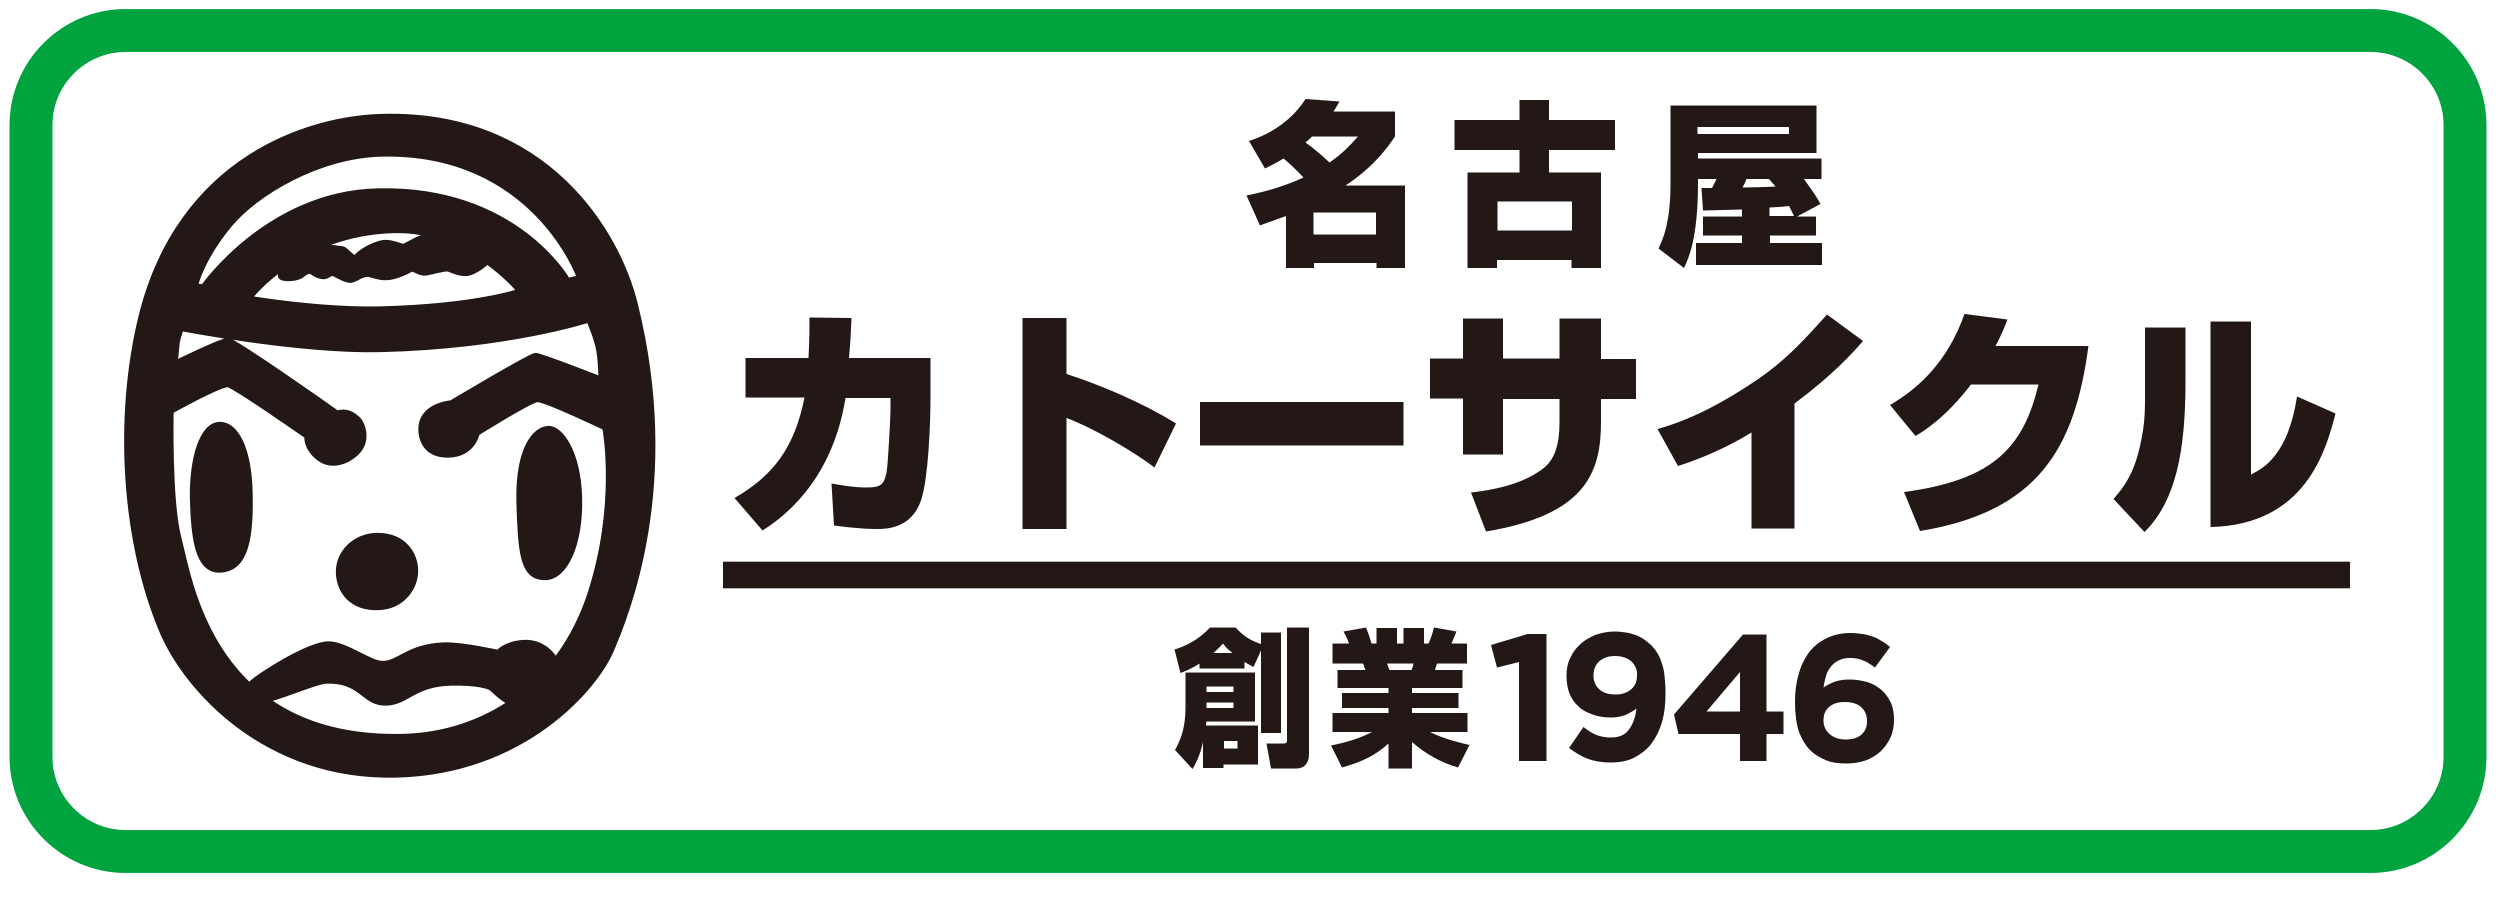 <?xml version="1.0" encoding="utf-8"?>
<!-- Generator: Adobe Illustrator 27.8.1, SVG Export Plug-In . SVG Version: 6.00 Build 0)  -->
<svg version="1.1" id="レイヤー_1" xmlns="http://www.w3.org/2000/svg" xmlns:xlink="http://www.w3.org/1999/xlink" x="0px"
	 y="0px" viewBox="0 0 500 179.5" style="enable-background:new 0 0 500 179.5;" xml:space="preserve">
<style type="text/css">
	.st0{fill:none;stroke:#00A33E;stroke-width:8.585;}
	.st1{fill:#231815;stroke:#231815;stroke-width:0.859;stroke-miterlimit:10;}
	.st2{fill:none;stroke:#231815;stroke-width:5.325;stroke-miterlimit:10;}
	.st3{fill:#231815;}
</style>
<g>
	<path class="st0" d="M474.1,170.3h-449c-10.4,0-18.9-8.5-18.9-18.9V25c0-10.4,8.5-18.9,18.9-18.9h449c10.4,0,18.9,8.5,18.9,18.9
		v126.4C493,161.8,484.5,170.3,474.1,170.3z"/>
</g>
<g>
	<g>
		<g>
			<g>
				<path class="st1" d="M91.3,47.2c-1.3,0.1-1.5,1.5-2.2,1.2c-0.7-0.3-2.6-1.3-3.9-1.2c-1.2,0.1-4.1,1.9-4.5,2
					c-0.4,0-2.4-0.9-3.8-0.8c-1.4,0.1-4.4,1.4-5.7,2.9c-0.5,0.6-1.9-1.4-2.6-1.6c-0.7-0.1-2.3-0.3-2.3-0.3s-1.2-0.8-2.1-0.6
					c-0.9,0.3-5.8,3-6.5,3.7c-0.7,0.7-2.7,2.8-1.1,3.2c1.6,0.3,3.1-0.1,3.7-0.5c0.5-0.4,1.5-1.2,2.1-0.7c0.6,0.5,2.1,1.2,2.9,0.8
					c0.8-0.4,1-0.7,1.6-0.4c0.6,0.3,2.6,1.5,3.5,1.2c0.9-0.2,2.2-1.4,3.5-1.1c1.3,0.3,2.1,0.7,3.5,0.6c1.4,0,4-1.1,4.7-1.6
					c0.6-0.4,1.6,0.8,3,0.7c1.4-0.2,3.8-1,4.6-0.8c0.8,0.3,2,0.9,3.5,0.9c1.5,0,5.5-2.6,5.2-4.4c-0.2-1.1-0.5-2.8-3.6-2.3
					C93.5,48.2,94.3,47,91.3,47.2z"/>
				<path class="st1" d="M127.1,60.7c-3.5-14.2-17.8-38.3-50.5-37.5C61.8,23.5,36.1,31.6,28.2,63c-5.1,20.5-3.5,45.5,4.2,63.5
					c4.8,11.2,20.6,29.2,46.8,28.6c25.4-0.6,39.8-17.3,43.1-24.9C125.3,123.1,136.2,97.1,127.1,60.7z M46.1,44.9
					c5.2-6.2,17.6-13.7,30.2-14c30.5-0.7,39.5,24.6,39.5,24.6l-2.2,0.5c0,0-10.5-18.6-38.1-17.9c-21.9,0.5-34.9,19.2-34.9,19.2
					l-1.4-0.2C39.2,56.9,40.5,51.6,46.1,44.9z M103.8,58.2c0,0-8.6,3-27.6,3.5C64.1,62,50,59.6,50,59.6s9.7-12.9,28.8-13.4
					C93.7,45.8,103.8,58.2,103.8,58.2z M117.8,119.1c-6,18-20.9,27.7-37.2,28.1c-38.1,0.9-42.5-31-44.7-39.4
					c-2-7.3-1.6-25.5-1.6-25.5s9.1-5.1,11.2-5.3c1.1,0,15.8,10.3,15.8,10.3s-0.3,2.3,2.4,4.4c2.7,2.1,6.1,0.6,7.9-1.3
					c2.2-2.3,1.1-5.7,0-6.7c-1.8-1.7-3.2-1.4-4.2-1.2c-2.2-1.6-20.6-14.5-21.8-14.5c-1.1-0.1-10.5,4.5-10.5,4.5s0.3-2.4,0.4-3.8
					c0.1-1,0.8-2.9,0.8-2.9S60,70.4,76.1,70c25.4-0.6,41.6-5.9,41.6-5.9s1.6,3.6,2,6.1c0.4,2.5,0.4,5.5,0.4,5.5s-12-4.7-13-4.7
					c-1,0-16.9,9.5-16.9,9.5S84,80.9,84.1,86c0,1.3,0.6,5.2,5.6,5.1c5-0.1,5.8-4.4,5.8-4.4s10.7-6.7,12-6.7c1.7,0,13.4,5.6,13.4,5.6
					S123.8,101,117.8,119.1z"/>
				<path class="st1" d="M43.9,84.8c-3.6,0.1-5.6,6.9-5.5,14.7c0.2,7.7,0.9,14.7,5.5,14.6c5.6-0.1,6.4-7,6.2-15.7
					C49.9,89.8,47.3,84.7,43.9,84.8z"/>
				<path class="st1" d="M109.7,85.6c-2.8,0.1-6.2,4.1-6,14.6c0.3,10.5,0.7,15.5,5.4,15.4c4-0.1,7.1-6.6,6.9-15.9
					C115.8,90.3,112.1,85.5,109.7,85.6z"/>
				<path class="st1" d="M75.3,107c-4.4,0.1-7.8,3.5-7.7,7.5c0.1,3.9,2.8,7.3,8,7.1c5.2-0.1,7.7-4.4,7.6-7.5
					C83.2,111,81,106.9,75.3,107z"/>
				<path class="st1" d="M76.4,132.6c-2.4,0-7.4-4-10.8-3.9c-4.1,0.1-13.8,6.4-15.2,7.7c-2.5,2.3-0.5,3.9,2,3.8
					c2.4-0.1,10.9-3.9,12.9-3.9c7.1-0.2,7.3,4.5,11.9,4.4c4.3-0.1,5.5-3.8,13-4c5.5-0.1,7.5,0.7,8,1c0.5,0.3,3.2,3.6,6.6,3.6
					c3.5,0,7.3-3.4,7.1-6.8c-0.2-3.3-3.3-6.3-7.1-6.1c-3.7,0.2-5.2,2-5.2,2s-7.1-1.6-10.8-1.5C81.4,129.2,79.8,132.7,76.4,132.6z"/>
			</g>
		</g>
	</g>
</g>
<line class="st2" x1="144.6" y1="115" x2="470" y2="115"/>
<g>
	<path class="st3" d="M305.5,126.8h3.8v25.4h-5.5v-19.8l-4.4,1.1l-1.2-4.5L305.5,126.8z"/>
	<path class="st3" d="M332.4,144.4c-0.5,1.7-1.2,3.1-2.1,4.3c-0.9,1.2-2.1,2.1-3.4,2.8s-3,1-4.8,1c-1.9,0-3.4-0.3-4.7-0.8
		c-1.3-0.5-2.5-1.3-3.6-2.1l2.9-4.2c0.9,0.7,1.8,1.3,2.6,1.6c0.8,0.3,1.8,0.5,2.9,0.5c1.6,0,2.8-0.5,3.6-1.6
		c0.8-1.1,1.3-2.5,1.5-4.2c-0.6,0.5-1.4,0.9-2.2,1.3c-0.8,0.3-1.8,0.5-2.9,0.5c-1.4,0-2.6-0.2-3.7-0.6c-1.1-0.4-2.1-0.9-2.8-1.6
		c-0.8-0.7-1.4-1.6-1.8-2.6c-0.4-1-0.6-2.2-0.6-3.5c0-1.3,0.2-2.5,0.7-3.5c0.5-1.1,1.1-2,2-2.8c0.8-0.8,1.9-1.4,3-1.9
		c1.2-0.4,2.5-0.7,3.9-0.7c0.8,0,1.6,0.1,2.3,0.2c0.7,0.1,1.3,0.3,1.9,0.5c0.6,0.2,1.1,0.5,1.6,0.8c0.5,0.3,1,0.8,1.5,1.2
		c0.5,0.5,0.9,1,1.2,1.5c0.4,0.6,0.7,1.3,0.9,2c0.3,0.8,0.5,1.6,0.6,2.6c0.1,1,0.2,2.1,0.2,3.4C333.1,140.9,332.9,142.7,332.4,144.4
		z M326.3,132.3c-0.8-0.7-1.9-1.1-3.3-1.1c-1.4,0-2.4,0.4-3.2,1.1c-0.7,0.7-1.1,1.6-1.1,2.8c0,1.2,0.4,2.1,1.2,2.8
		c0.8,0.7,1.9,1,3.2,1c1.4,0,2.4-0.4,3.2-1.1c0.8-0.7,1.1-1.6,1.1-2.7C327.5,134,327.1,133.1,326.3,132.3z"/>
	<path class="st3" d="M353.3,126.8v15.5h3.4v4.5h-3.4v5.4H348v-5.4h-12.3l-0.9-3.9l13.8-16H353.3z M348,134.4l-6.7,7.9h6.7V134.4z"
		/>
	<path class="st3" d="M375,133.5c-0.4-0.3-0.8-0.6-1.2-0.8c-0.4-0.3-0.8-0.5-1.2-0.6c-0.4-0.2-0.8-0.3-1.3-0.4
		c-0.5-0.1-0.9-0.1-1.5-0.1c-0.8,0-1.5,0.2-2.1,0.5s-1.1,0.7-1.5,1.2c-0.4,0.5-0.8,1.1-1,1.9c-0.2,0.7-0.4,1.5-0.5,2.3
		c0.6-0.4,1.3-0.8,2.1-1.1c0.8-0.3,1.8-0.5,3.1-0.5c1.2,0,2.4,0.2,3.5,0.5c1.1,0.3,2,0.9,2.8,1.5c0.8,0.7,1.4,1.5,1.9,2.5
		c0.5,1,0.7,2.2,0.7,3.5c0,1.3-0.2,2.5-0.7,3.6c-0.5,1.1-1.2,2-2,2.8c-0.9,0.8-1.9,1.4-3,1.8c-1.2,0.4-2.5,0.6-3.8,0.6
		c-1.7,0-3.1-0.2-4.2-0.7c-1.2-0.5-2.2-1.1-3.1-2c-0.9-0.9-1.6-2.1-2.2-3.6c-0.5-1.5-0.8-3.5-0.8-6c0-1.9,0.2-3.8,0.7-5.4
		c0.4-1.7,1.1-3.1,2-4.4c0.9-1.2,2.1-2.2,3.5-2.9c1.4-0.7,3-1.1,4.9-1.1c0.9,0,1.7,0.1,2.4,0.2c0.7,0.1,1.4,0.3,2,0.5
		c0.6,0.2,1.2,0.5,1.8,0.9c0.6,0.3,1.1,0.7,1.7,1.2L375,133.5z M372.2,141.4c-0.8-0.7-1.9-1-3.2-1c-1.4,0-2.4,0.3-3.2,1
		c-0.8,0.7-1.1,1.6-1.1,2.7c0,1.1,0.4,2,1.2,2.7c0.8,0.7,1.9,1.1,3.2,1.1c1.4,0,2.4-0.3,3.2-1c0.8-0.7,1.1-1.6,1.1-2.7
		C373.4,143,373,142.1,372.2,141.4z"/>
</g>
<g>
	<path class="st3" d="M186.1,71.6v7.7c0,5.2-0.4,16.3-1.9,20.8c-1.9,5.4-6.5,5.7-8.7,5.7c-0.9,0-3.5,0-8.7-0.7l-0.5-8.4
		c1.8,0.3,4.3,0.8,7,0.8c2.9,0,3.5-0.6,4-3c0.3-1.4,0.8-11.3,0.8-12.6v-2.3h-9c-2.8,17.5-13.5,24.5-16.6,26.5l-5.6-6.5
		c7.8-4.5,12-10.1,14-20.1h-11.8v-7.9h12.6c0.2-3.8,0.2-6.2,0.2-8.1l8.4,0.1c-0.1,2.4-0.2,4.7-0.5,8H186.1z"/>
	<path class="st3" d="M213.3,63.6v11.2c7.1,2.3,15.5,5.9,21.9,9.9l-4.3,8.8c-4.2-3.2-12.4-8-17.6-9.9v22.2h-8.8V63.6H213.3z"/>
	<path class="st3" d="M280.7,80.4v8.7H240v-8.7H280.7z"/>
	<path class="st3" d="M311.8,63.7h8.4v8.1h7v8h-7v4.6c0,10.4-3.3,18.6-23,21.9l-3-7.8c7.2-0.8,11.5-2.6,14.3-4.7
		c2.4-1.8,3.4-4.7,3.4-9.4v-4.6h-11.3v11.1h-8V79.7h-6.6v-8h6.6v-8h8v8h11.3V63.7z"/>
	<path class="st3" d="M358.9,105.7h-8.6V86.5c-2.3,1.4-7.5,4.4-14.7,6.7l-4.1-7.4c7.2-2,13.8-5.7,20-9.9c5.4-3.7,8.9-7.4,13.9-13
		l7.2,5.3c-1.9,2.2-5.9,6.7-13.7,12.5V105.7z"/>
	<path class="st3" d="M417.7,69.1c-2.7,20.5-10,33.2-33.7,37.1l-3.2-7.8c18.1-2.4,23.9-9.1,26.9-21.5h-13.5
		c-5,6.5-9.1,9.1-11.1,10.3l-5.1-6.2c6-3.5,11.6-8.9,14.9-18.2l8.6,1.1c-0.6,1.5-1.2,3.1-2.4,5.3H417.7z"/>
	<path class="st3" d="M437.1,76.3c0,13.8-1.9,23.9-8.2,30.1l-6.2-6.6c1.8-2.1,4-4.7,5.3-10.6c1.1-4.9,1-7.2,1-12.1V65.5h8.1V76.3z
		 M450.2,94.9c2.4-1.2,7.4-3.8,9.2-15.6l7.7,3.4c-1.9,7.4-6,22.3-25,22.7V64.3h8.1V94.9z"/>
</g>
<g>
	<path class="st3" d="M249.8,28.2c4.6-1.5,8.7-4.3,11.3-8.4l6.8,0.5c-0.5,0.8-0.7,1.3-1.2,2h12.3v5c-1.3,1.9-4,5.9-9.9,9.8h11.9
		v16.5h-5.7v-1h-12.5v1h-5.6V43.2c-3.5,1.3-4.3,1.5-5.2,1.9l-2.7-6c2.9-0.6,6.8-1.5,11.4-3.6c-1.7-1.8-2.9-2.9-4-3.8
		c-1.3,0.8-2.5,1.4-3.7,2L249.8,28.2z M262.4,27.3c-0.4,0.4-0.8,0.8-1.3,1.2c1.4,1,3,2.3,4.8,4c2.5-1.7,4.2-3.5,5.7-5.2H262.4z
		 M262.7,42.5v4.4h12.5v-4.4H262.7z"/>
	<path class="st3" d="M303.9,34.5V30h-13v-6h13v-4h5.9v4h13.2v6h-13.2v4.5h10.4v19.1h-5.9V52h-14.9v1.6h-5.9V34.5H303.9z
		 M299.5,40.3v5.8h14.9v-5.8H299.5z"/>
	<path class="st3" d="M364.3,53h-25.1v-4.4h9.2v-1.5h-7.8v-3.8h7.8v-1.4c-1.1,0-6.6,0.2-7.8,0.2l-0.3-4.5h2.1
		c0.4-0.7,0.6-1.2,0.9-1.8h-3.7v0.8c0,11.1-1.9,15.1-2.8,17l-5.1-3.9c1-2.1,2.4-5.3,2.4-13.1V21.1h29.2v9.5h-23.7v1.1h24.7v4.1h-3.5
		c1.9,2.7,2.3,3.2,3.3,5l-4.7,2.5h3.8v3.8h-9.2v1.5h10.4V53z M357.8,25.4h-18.3v1.4h18.3V25.4z M349.3,35.8
		c-0.2,0.5-0.3,0.8-0.8,1.7c1.5,0,5.3-0.1,6.6-0.2c-0.5-0.6-0.7-0.8-1.3-1.5H349.3z M358.8,43.2c-0.3-0.7-0.6-1.2-1-2
		c-0.6,0.1-1.7,0.2-3.9,0.3v1.7H358.8z"/>
</g>
<g>
	<path class="st3" d="M240.1,132.6c-1.9,1.2-3,1.6-4,2l-1.2-4.7c2-0.6,4.7-1.8,7.1-4.4h5.1c1.7,1.8,2.8,2.5,5.1,3.3v-2.3h4v20.1h-4
		v-16.5l-1.5,3.3c-0.5-0.3-1-0.5-1.8-1v1.3h-9V132.6z M241.3,144.2c0,0.2-0.1,0.6-0.1,0.9h10.4v7.8h-6.9v0.7h-4.1v-5.2
		c-0.6,2.8-1.6,4.6-2.1,5.4L235,150c0.9-1.6,2.1-4.1,2.1-8.4v-7.1h13.9v9.8H241.3z M241.3,137.3v1.1h5.4v-1.1H241.3z M241.3,140.5
		v1.1h5.4v-1.1H241.3z M246.5,130.6c-1.3-1-1.5-1.4-1.9-1.9c-0.4,0.4-0.8,0.9-1.9,1.9H246.5z M244.8,148.2v1.5h2.7v-1.5H244.8z
		 M257.4,125.5h4.4v25.3c0,2-1.1,2.9-2.5,2.9h-5.1l-0.9-5h3.4c0.4,0,0.7-0.1,0.7-0.6V125.5z"/>
	<path class="st3" d="M266.2,149.1c3.4-0.7,5.9-1.5,8.2-2.7h-7.9v-3.8h11.2v-1h-9.3v-3h9.3v-1h-10.2V134h5.6
		c-0.2-0.4-0.3-0.9-0.5-1.3h-6.1v-4h3.3c-0.1-0.3-0.5-1.4-1.1-2.4l4.5-0.8c0.5,1.2,0.7,1.8,1.1,3.2h1v-3.1h4.1v3.1h1.3v-3.1h4.1v3.1
		h0.9c0.5-1,0.9-2.4,1.1-3.2l4.5,0.8c-0.3,0.8-0.7,1.6-1,2.4h3.1v4h-6c-0.2,0.7-0.3,0.9-0.4,1.3h5.5v3.6h-10.1v1h9.3v3h-9.3v1h11.1
		v3.8h-7.5c2.9,1.5,6.7,2.3,7.9,2.6l-2.3,4.5c-3.4-1-6.5-2.7-9.2-5.1v5.3h-4.7v-5c-2.6,2.4-5.4,3.7-9.3,4.8L266.2,149.1z
		 M277.4,132.7c0.1,0.2,0.4,1.1,0.5,1.3h4.4c0.2-0.5,0.3-0.7,0.4-1.3H277.4z"/>
</g>
</svg>
